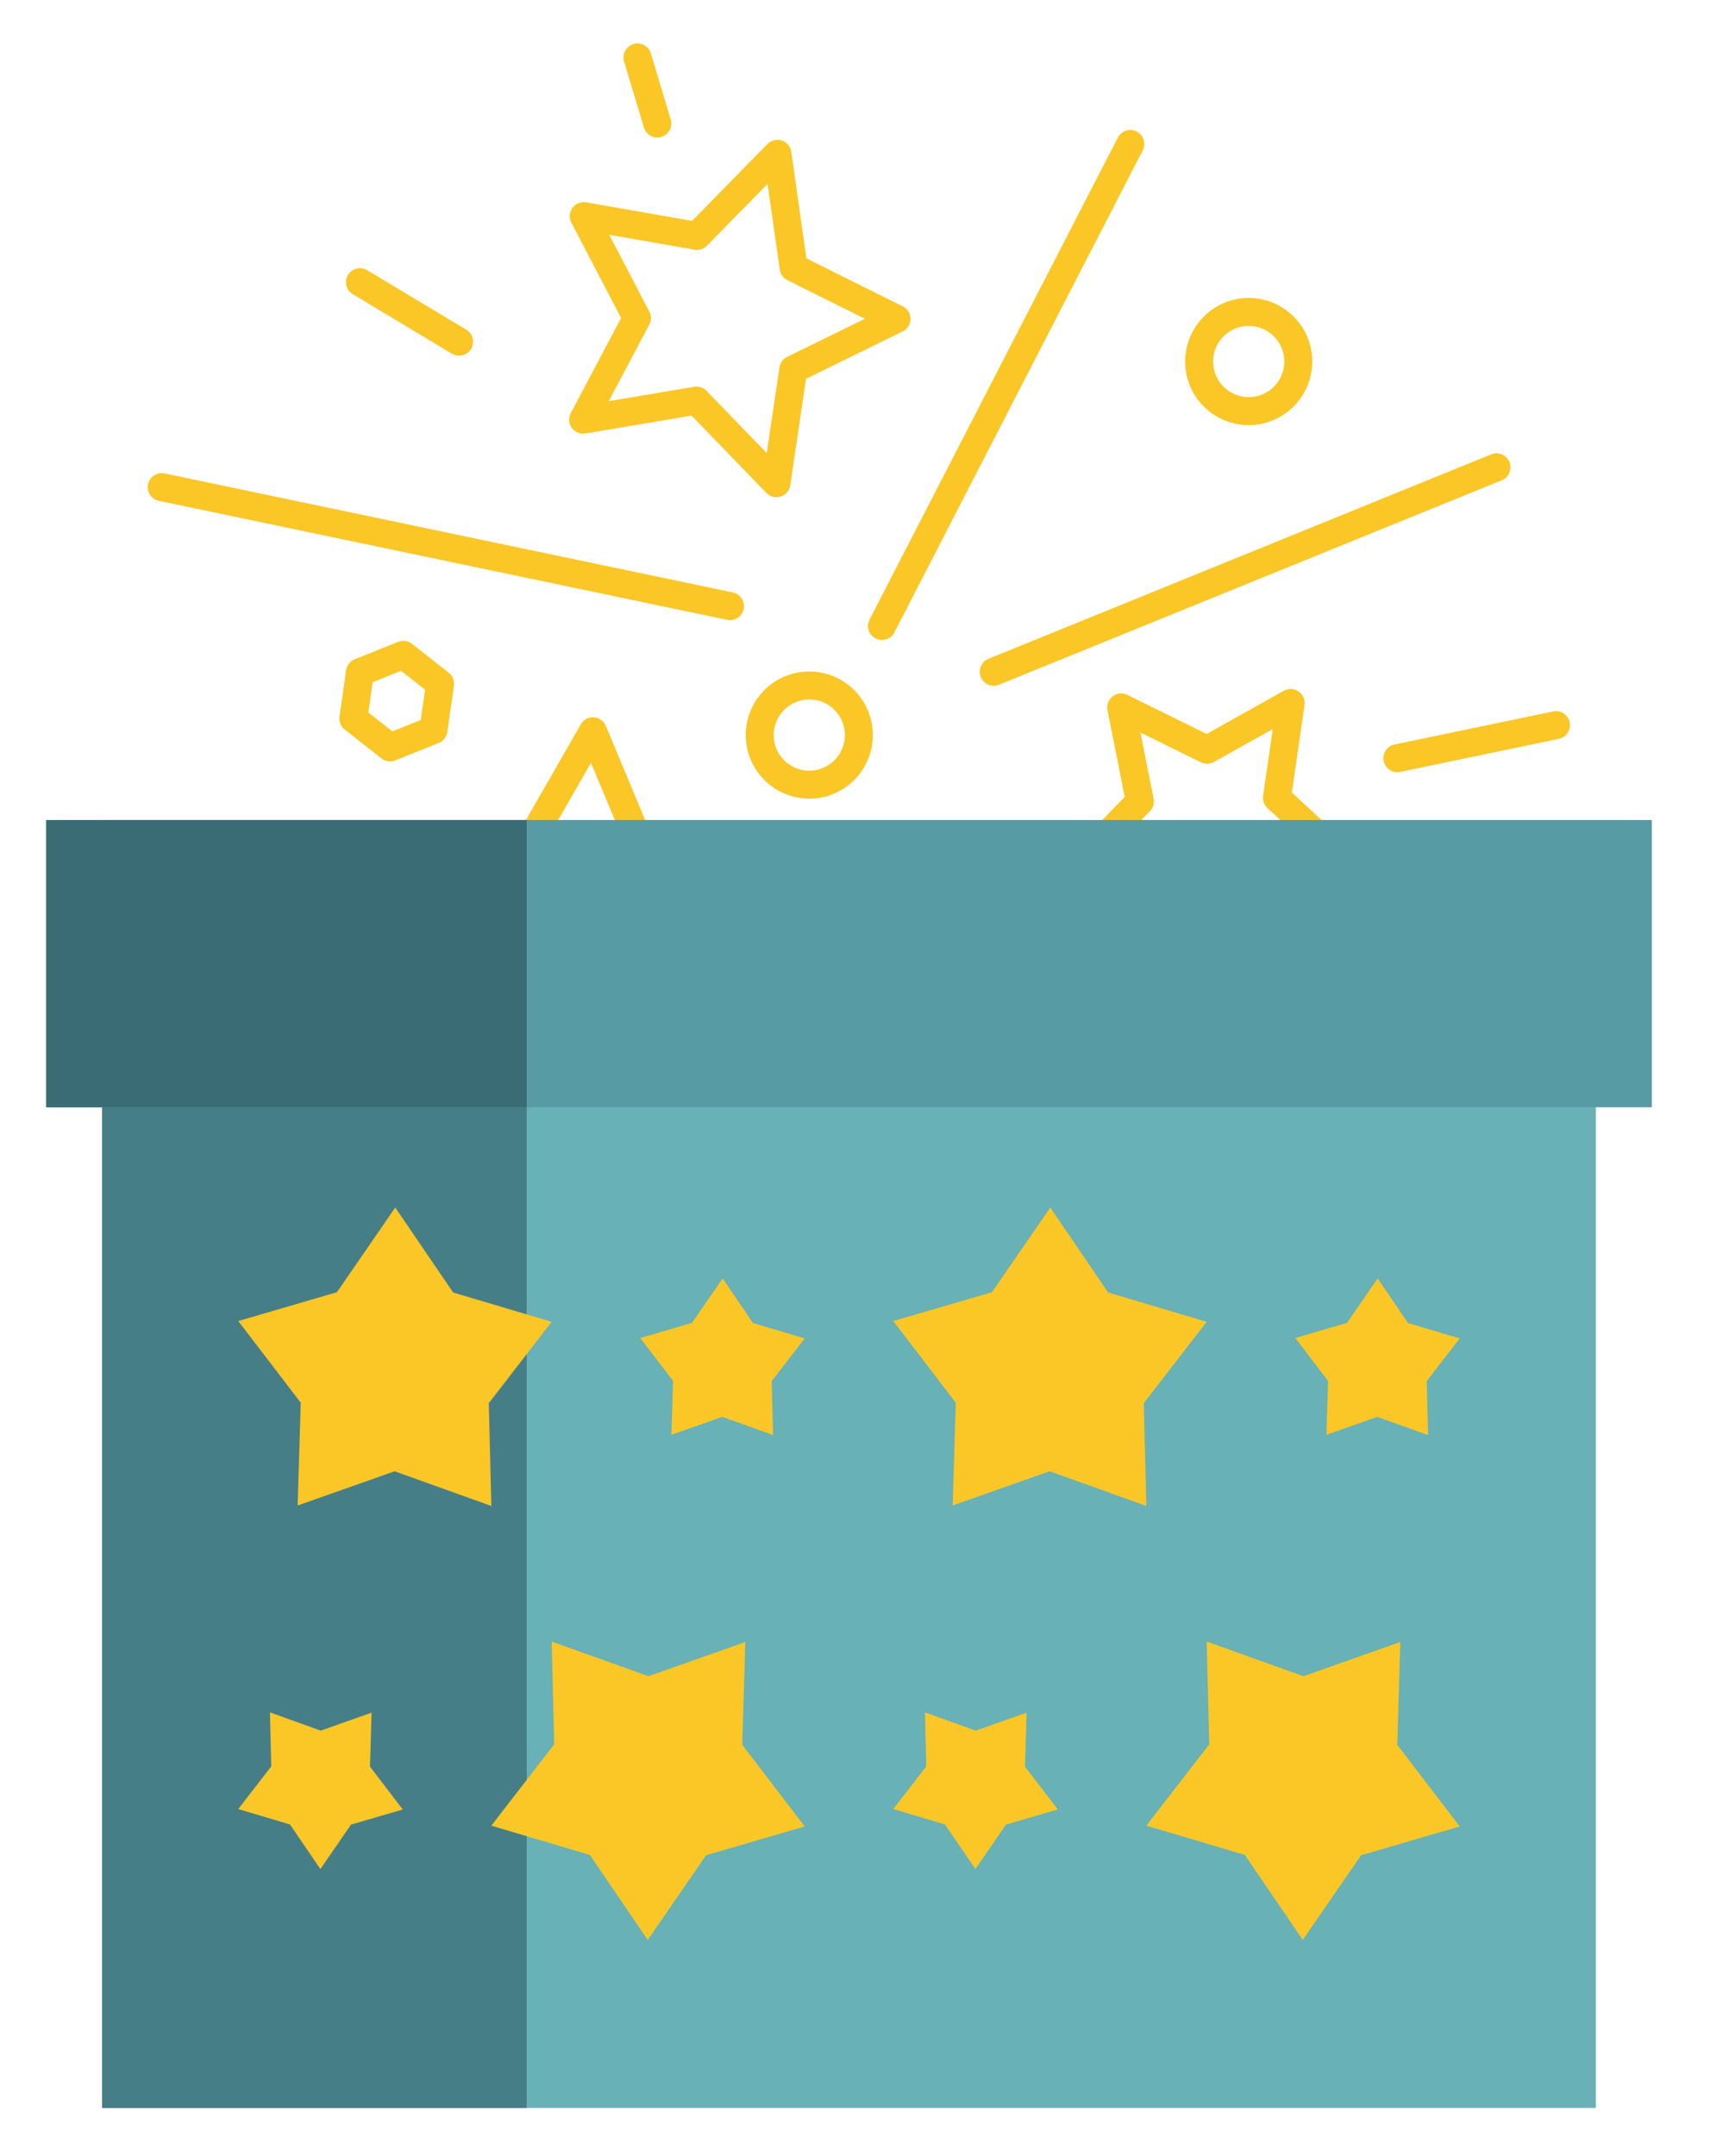 <?xml version="1.0" encoding="utf-8"?>
<!-- Generator: Adobe Illustrator 21.1.0, SVG Export Plug-In . SVG Version: 6.00 Build 0)  -->
<svg version="1.1" id="Calque_1" xmlns="http://www.w3.org/2000/svg" xmlns:xlink="http://www.w3.org/1999/xlink" x="0px" y="0px"
	 viewBox="0 0 248 308" style="enable-background:new 0 0 248 308;" xml:space="preserve">
<style type="text/css">
	.st0{fill:none;stroke:#FAC727;stroke-width:4;stroke-linecap:round;stroke-linejoin:round;stroke-miterlimit:10;}
	.st1{fill:#67B1B7;}
	.st2{fill:#467E87;}
	.st3{fill:#579BA4;}
	.st4{fill:#396C74;}
	.st5{fill:#FAC727;}
</style>
<g>
	<g>
		<polygon class="st0" points="115.679,130.044 98.492,144.822 100.921,167.358 81.556,155.578 60.873,164.853 66.092,142.795 
			50.88,125.991 73.471,124.138 84.752,104.478 93.495,125.391 		"/>
		<polygon class="st0" points="184.486,100.431 182.528,113.976 192.576,123.268 179.089,125.592 173.357,138.019 166.979,125.91 
			153.388,124.299 162.934,114.491 160.266,101.068 172.544,107.116 		"/>
		<polygon class="st0" points="42.198,145.212 34.987,148.744 33.808,156.686 28.221,150.919 20.303,152.252 24.061,145.157 
			20.347,138.038 28.256,139.42 33.878,133.687 35.008,141.637 		"/>
		<polygon class="st0" points="128.145,45.554 113.393,52.779 110.981,69.028 99.551,57.23 83.352,59.957 91.04,45.441 
			83.44,30.877 99.622,33.704 111.125,21.976 113.437,38.239 		"/>
		<line class="st0" x1="164.083" y1="198.767" x2="138.348" y2="128.155"/>
		<line class="st0" x1="104.345" y1="86.597" x2="23.117" y2="69.595"/>
		<line class="st0" x1="126.069" y1="89.43" x2="161.564" y2="20.568"/>
		<line class="st0" x1="142.044" y1="95.972" x2="213.909" y2="66.762"/>
		<line class="st0" x1="79.788" y1="171.603" x2="72.231" y2="191.438"/>
		<line class="st0" x1="93.955" y1="17.647" x2="91.122" y2="8.202"/>
		<line class="st0" x1="65.62" y1="48.816" x2="51.452" y2="40.315"/>
		<circle class="st0" cx="126.069" cy="171.131" r="7.084"/>
		<circle class="st0" cx="115.679" cy="105.015" r="7.084"/>
		<circle class="st0" cx="178.49" cy="51.65" r="7.084"/>
		<line class="st0" x1="190.296" y1="139.49" x2="203.519" y2="156.491"/>
		<line class="st0" x1="199.741" y1="108.321" x2="222.409" y2="103.598"/>
		<polygon class="st0" points="57.65,93.554 62.904,97.678 61.959,104.289 55.761,106.777 50.508,102.653 51.452,96.042 		"/>
	</g>
	<g>
		<g>
			<rect x="14.601" y="117.152" class="st1" width="213.51" height="184"/>
			<rect x="14.601" y="117.152" class="st2" width="60.682" height="184"/>
		</g>
		<g>
			<rect x="6.606" y="117.152" class="st3" width="229.5" height="41.039"/>
			<rect x="6.606" y="117.152" class="st4" width="68.68" height="41.039"/>
		</g>
		<g>
			<polygon class="st5" points="110.309,197.313 110.502,205.023 103.242,202.421 95.969,204.986 96.201,197.278 91.513,191.154 
				98.916,188.992 103.291,182.642 107.635,189.014 115.027,191.213 			"/>
			<polygon class="st5" points="203.936,197.313 204.129,205.023 196.869,202.421 189.597,204.986 189.828,197.278 185.141,191.154 
				192.543,188.992 196.919,182.642 201.263,189.014 208.654,191.213 			"/>
			<polygon class="st5" points="69.866,200.464 70.233,215.152 56.403,210.194 42.547,215.082 42.988,200.397 34.058,188.73 
				48.161,184.611 56.497,172.513 64.772,184.653 78.854,188.843 			"/>
			<polygon class="st5" points="163.493,200.464 163.861,215.152 150.03,210.194 136.175,215.082 136.616,200.397 127.686,188.73 
				141.789,184.611 150.125,172.513 158.4,184.653 172.482,188.843 			"/>
			<polygon class="st5" points="132.404,252.351 132.211,244.642 139.471,247.244 146.743,244.678 146.512,252.387 151.199,258.511 
				143.797,260.673 139.421,267.023 135.077,260.651 127.686,258.452 			"/>
			<polygon class="st5" points="38.776,252.351 38.584,244.642 45.843,247.244 53.116,244.678 52.884,252.387 57.572,258.511 
				50.169,260.673 45.794,267.023 41.45,260.651 34.058,258.452 			"/>
			<polygon class="st5" points="172.847,249.201 172.48,234.513 186.31,239.47 200.165,234.583 199.724,249.268 208.654,260.935 
				194.552,265.053 186.215,277.152 177.94,265.012 163.858,260.822 			"/>
			<polygon class="st5" points="79.219,249.201 78.852,234.513 92.682,239.47 106.538,234.583 106.097,249.268 115.027,260.935 
				100.924,265.053 92.588,277.152 84.313,265.012 70.231,260.822 			"/>
		</g>
	</g>
</g>
</svg>
